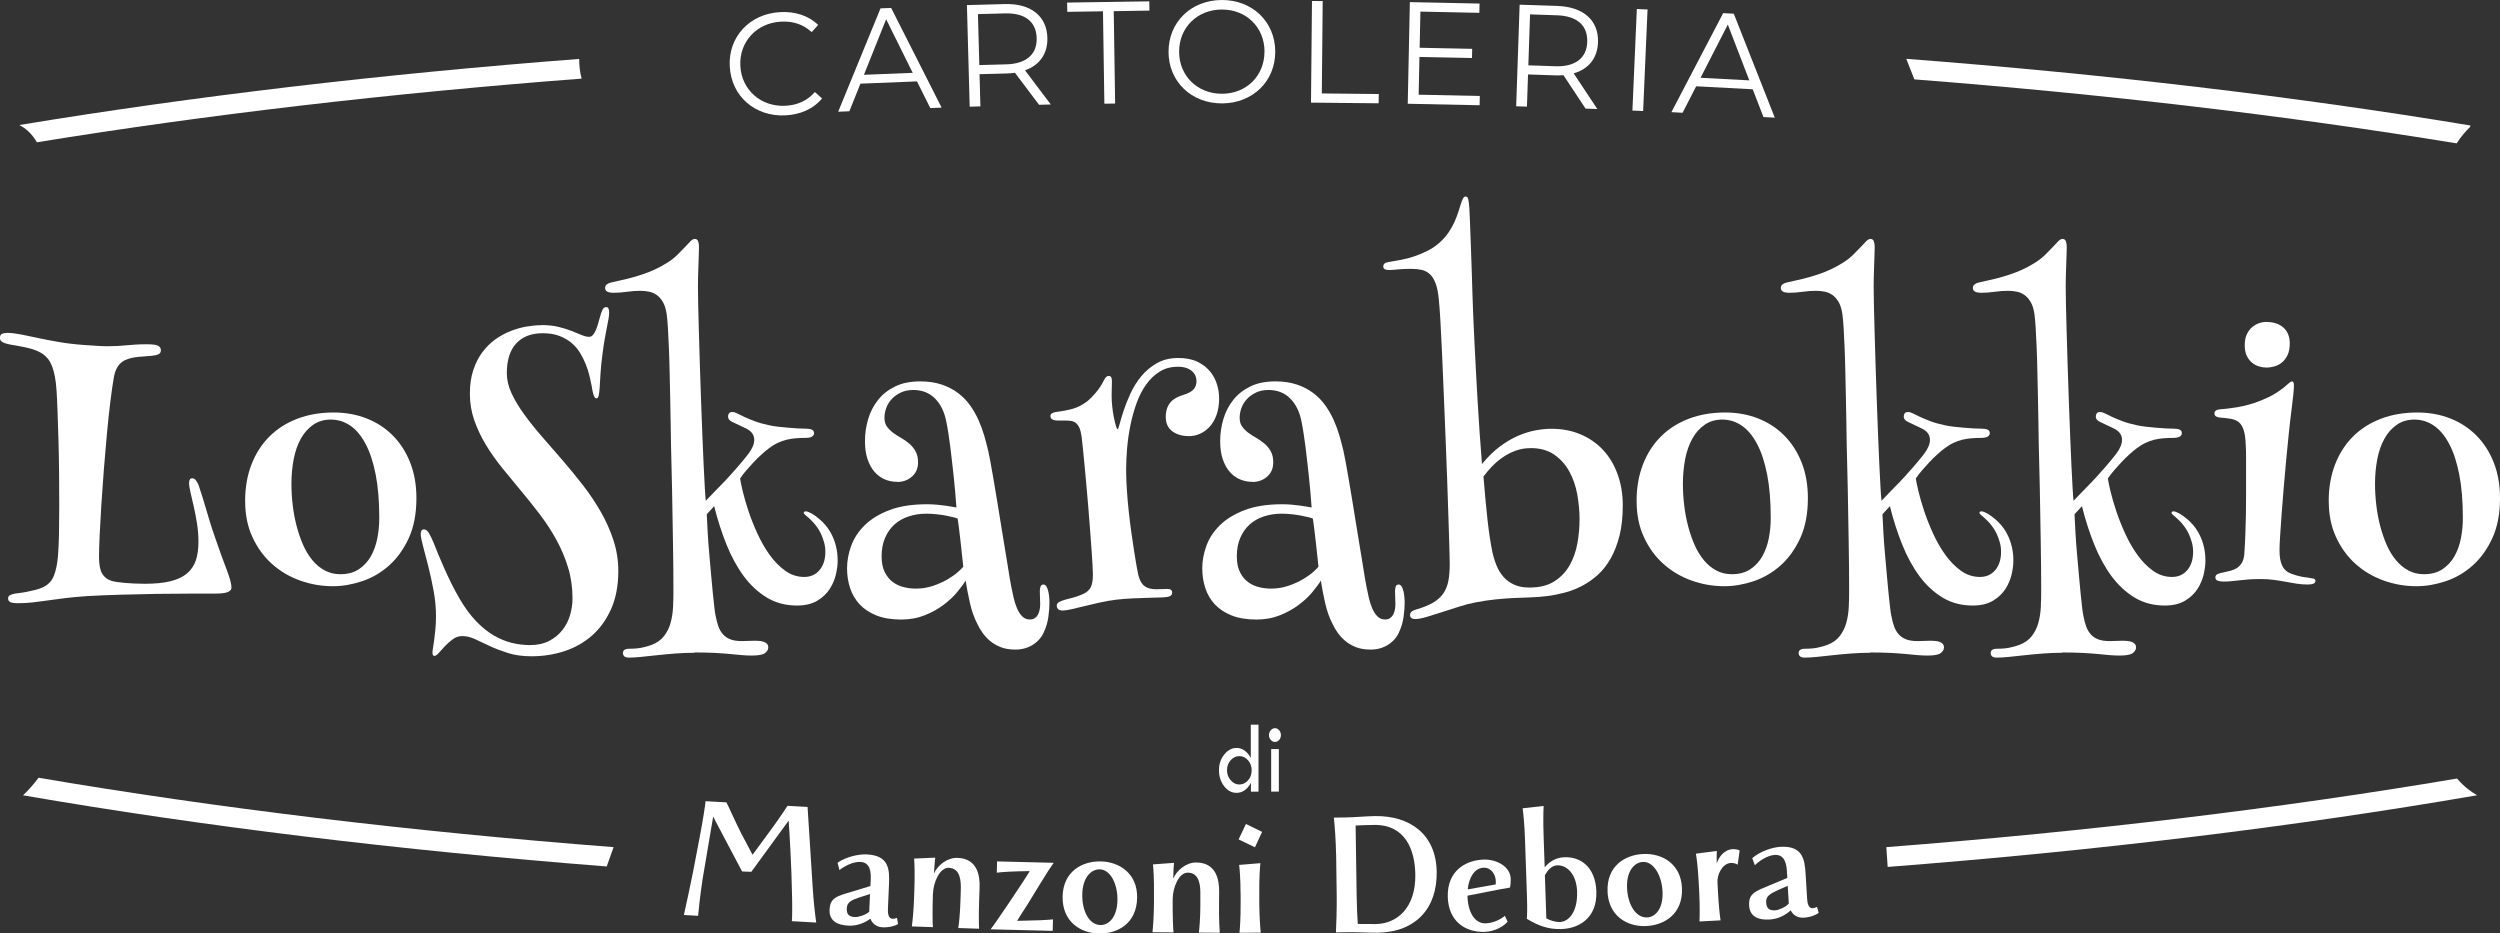 <?xml version="1.0" encoding="UTF-8"?><svg id="Livello_2" xmlns="http://www.w3.org/2000/svg" viewBox="0 0 485.28 181.2"><rect x="0" y="0" width="485.28" height="181.2" fill="#333333" stroke="none"/><defs><style>.cls-1{fill:#fff;}</style></defs><g id="Layer_1"><g><g><path class="cls-1" d="m242.8,140.67h1.49v13h-1.47v-1.72c-.71,1.3-1.64,1.95-2.8,1.95-.93,0-1.73-.43-2.4-1.29-.67-.86-1-1.9-1-3.1s.34-2.2,1.02-3.05c.68-.85,1.49-1.28,2.42-1.28.56,0,1.09.18,1.57.54s.87.83,1.16,1.41v-6.46Zm.17,8.85c0-.74-.23-1.38-.7-1.93s-1.03-.82-1.68-.82-1.24.27-1.71.8c-.47.53-.7,1.18-.7,1.95s.24,1.38.71,1.93c.47.55,1.03.83,1.66.83.67,0,1.24-.27,1.71-.8.47-.53.7-1.18.7-1.95Z"/><path class="cls-1" d="m246.32,142.69c0-.36.12-.67.35-.94.23-.26.51-.4.82-.4s.58.13.81.4c.23.26.34.58.34.94s-.11.68-.34.94c-.23.26-.5.39-.81.39s-.59-.13-.82-.39-.35-.57-.35-.94Zm.43,2.71h1.49v8.26h-1.49v-8.26Z"/></g><g><path class="cls-1" d="m156.76,156.66l.97,15.26c.18,3.1.53,5.89.71,7.16l-4.73-.27c.08-.86.1-3.09.01-5.93-.06-4.03-.45-11.17-.63-13.59l-7.25,9.94-1.79-.07c-1.56-2.93-4.48-8.45-5.13-9.71l-.48-.96-2.06,12.18c-.46,3.07-.76,5.85-.87,7.1l-2.76-.16c.43-1.92,1.21-5.5,1.77-8.31l1.28-6.69c.67-3.56,1.07-6.12,1.16-7.09l4.05.23c.62,1.18,1.47,3.25,2.89,6.06l2.18,4.11,3.15-4.28c2.18-2.93,3.41-4.91,3.64-5.22l3.91.22Z"/><path class="cls-1" d="m174.3,179.38c-.44.3-1.61.68-2.97.62-1.36-.06-2.08-.88-2.37-1.68-1.12.85-2.61,1.43-4.26,1.36-2.26-.1-3.77-.99-3.67-3.11.08-1.83.86-2.44,3.05-3.1l4.88-1.48.06-1.29c.05-1.22,0-3.31-2.01-3.39-1.51-.07-3.2.9-4.06,1.58l-.37-1.42c1.63-1.15,4.06-1.69,5.64-1.62,4.34.19,4.47,2.89,4.35,5.72l-.21,4.77c-.05,1.04.1,1.91.85,2.01.29.01.65-.08.91-.18l.2,1.19Zm-5.57-2.4l.15-3.44-1.97.63c-1.64.54-2.49.97-2.54,2.12-.06,1.29.5,1.67,1.61,1.72.68.03,2.07-.41,2.74-1.03Z"/><path class="cls-1" d="m181.09,179.97l-4.09-.14c.14-1,.36-3.22.44-5.66l.06-1.83c.09-2.76.02-4.85-.06-5.68l4.1-.18c-.05.36-.16,1.43-.25,3.08.74-1.66,2.65-3.11,4.56-3.04,3.95.13,4.37,3.56,4.3,5.71l-.09,2.73c-.09,2.76-.05,4.63,0,5.32l-4.05-.14c.13-.75.34-2.65.42-5.12l.07-2.15c.05-1.61.04-4.34-2.33-4.42-1.72-.06-3,2.74-3.08,5.1-.1,2.91-.08,5.71,0,6.43Z"/><path class="cls-1" d="m204.54,167.47c-.45.6-1.49,2.19-2.73,4.24l-2.36,3.86c-.78,1.17-1.83,2.86-2.02,3.18,3.52-.06,6.04-.17,6.97-.29l-.06,2.23-12.06-.3c.48-.49,6.26-9.04,7.61-11.3-3.2.03-5.53.18-6.4.31l.05-2.19,10.98.27Z"/><path class="cls-1" d="m206.26,174.09c.08-4.95,3.81-6.94,7.37-6.88,3.66.06,7.18,2.35,7.1,7.05-.08,5.06-3.85,7.01-7.4,6.95-3.62-.06-7.14-2.34-7.06-7.12Zm7.34,5.47c1.61.03,3.26-1.49,3.31-4.83.05-3.09-1.34-5.95-3.45-5.98-1.61-.03-3.33,1.52-3.38,4.9-.05,3.12,1.3,5.87,3.53,5.91Z"/><path class="cls-1" d="m227.8,180.99l-4.09-.03c.11-1,.27-3.23.29-5.67v-1.83c.03-2.76-.1-4.85-.2-5.67l4.09-.3c-.04.36-.12,1.44-.16,3.09.69-1.68,2.57-3.18,4.47-3.16,3.95.03,4.46,3.44,4.45,5.6l-.02,2.73c-.02,2.76.08,4.63.14,5.31l-4.06-.03c.11-.75.27-2.66.29-5.13v-2.15c.03-1.62-.06-4.34-2.43-4.36-1.72-.01-2.93,2.82-2.94,5.19-.02,2.91.07,5.71.17,6.43Z"/><path class="cls-1" d="m241.86,159.95l3.13,1.53-1.39,2.99-3.17-1.53,1.42-2.99Zm-1.05,13.54c-.01-2.8-.17-4.85-.28-5.6l4.13-.34c-.1.83-.24,2.91-.22,5.67v2.15c.02,2.44.18,4.67.29,5.67l-4.13.02c.1-1.01.24-3.23.22-5.67v-1.9Z"/><path class="cls-1" d="m259.35,165.88c-.04-2.58-.26-5.6-.43-7.17l2.58-.04c1.29-.02,3.91-.24,5.38-.26,6.89-.1,11.9,3.6,12,10.84.1,6.96-3.96,11.69-11.49,11.8-1.36.02-3.91-.12-5.56-.1l-2.51.04c.08-1.54.18-4.56.15-7.15l-.11-7.97Zm4.21,13.47c1.4-.02,2.41.04,3.48.02,4.23-.06,7.78-3.24,7.69-9.59-.07-4.84-1.94-9.73-8-9.65-1.69.02-3.12.08-3.59.12l.2,13.53c.03,2.15.13,4.31.22,5.56Z"/><path class="cls-1" d="m293.11,172.29c-2.4.38-4.89.95-8.25,1.57v.22c.17,3.66,1.82,5.2,3.48,5.15,1.69-.04,3.14-.91,3.77-1.46l.53,1.14c-.59.73-2.29,1.93-4.51,1.98-3.66.09-6.98-2.01-7.1-6.82-.13-5.13,3.59-7.13,7.03-7.22,2.37-.06,5.13,1.31,5.19,3.75.02.65-.04,1.26-.14,1.69Zm-8.21.35l5.43-.96c.03-.18.03-.4.02-.65-.03-1.29-.89-2.63-2.33-2.6-1.87.05-2.89,2.01-3.12,4.21Z"/><path class="cls-1" d="m309.87,173.1c.17,4.99-3.24,7.11-6.75,7.24-2.73.09-4.66-.74-6.75-1.99.06-.47.11-1.98.03-4.42l-.38-11.01c-.09-2.76-.32-5.05-.46-6.02l4.08-.46c-.07.97-.1,3.31,0,6.07l.2,5.85c.86-1.04,2.09-1.9,3.85-1.96,3.16-.11,6.03,1.91,6.19,6.72Zm-3.73.02c-.12-3.48-1.98-5.21-3.88-5.15-1.08.04-1.87,1-2.38,1.91l.15,4.48.13,3.91c.77.4,1.71.73,2.65.7,1.76-.06,3.45-2.06,3.32-5.86Z"/><path class="cls-1" d="m312.05,173.08c-.22-4.95,3.38-7.16,6.93-7.31,3.66-.16,7.31,1.9,7.51,6.6.22,5.06-3.42,7.23-6.97,7.39-3.62.16-7.27-1.91-7.48-6.68Zm7.66,5.01c1.61-.07,3.16-1.68,3.01-5.02-.14-3.08-1.7-5.85-3.81-5.76-1.61.07-3.23,1.72-3.08,5.09.14,3.12,1.66,5.78,3.88,5.68Z"/><path class="cls-1" d="m337.69,165.09l-.39,2.75c-.3-.2-.81-.35-1.31-.33-1.72.09-2.68,2.33-2.61,3.7l.09,1.79c.13,2.44.35,4.65.51,5.65l-4.09.22c.05-1.01.08-3.24-.05-5.68l-.1-1.9c-.15-2.8-.4-4.83-.55-5.58l4.07-.54c-.05.51-.04,1.37-.02,2.45.34-1.13,1.33-2.69,3.12-2.79.61-.03,1.08.12,1.31.25Z"/><path class="cls-1" d="m353.02,177.2c-.41.35-1.53.85-2.89.93-1.36.08-2.16-.66-2.53-1.43-1.02.96-2.45,1.69-4.1,1.79-2.26.14-3.85-.6-3.97-2.71-.11-1.83.6-2.52,2.71-3.4l4.7-1.97-.08-1.29c-.07-1.22-.34-3.29-2.35-3.17-1.51.09-3.09,1.23-3.87,2l-.51-1.37c1.5-1.31,3.86-2.1,5.44-2.2,4.34-.26,4.75,2.41,4.92,5.24l.29,4.77c.06,1.04.29,1.89,1.05,1.91.29-.02.64-.15.88-.27l.32,1.17Zm-5.79-1.81l-.21-3.44-1.89.83c-1.58.71-2.37,1.22-2.3,2.37.08,1.29.67,1.61,1.78,1.55.68-.04,2.01-.62,2.62-1.31Z"/></g><g><path class="cls-1" d="m141.65,12.92c-.31-5.77,3.86-10.25,9.8-10.57,2.87-.15,5.51.67,7.36,2.49l-1.25,1.39c-1.69-1.55-3.7-2.15-5.95-2.03-4.76.25-8.15,3.93-7.9,8.61.25,4.67,4.01,7.97,8.77,7.72,2.25-.12,4.18-.93,5.7-2.67l1.39,1.25c-1.64,2.01-4.18,3.13-7.08,3.28-5.91.31-10.53-3.7-10.83-9.47Z"/><path class="cls-1" d="m178,15.8l-10.98.44-2.15,5.36-2.17.09,8.22-20.07,2.06-.08,9.8,19.35-2.2.09-2.58-5.17Zm-.83-1.66l-5.16-10.4-4.31,10.78,9.46-.38Z"/><path class="cls-1" d="m201.7,20.35l-4.68-6.22c-.51.07-1.01.11-1.58.13l-5.3.14.17,6.25-2.08.06-.54-19.72,7.38-.2c5.01-.14,8.13,2.32,8.24,6.54.08,3.1-1.49,5.31-4.34,6.32l5,6.63-2.28.06Zm-.47-12.96c-.09-3.16-2.22-4.9-6.16-4.79l-5.24.14.27,9.89,5.24-.14c3.94-.11,5.98-2,5.89-5.09Z"/><path class="cls-1" d="m214.1,2.19l-6.93.11-.03-1.8,15.95-.24.03,1.8-6.93.11.27,17.93-2.09.03-.27-17.93Z"/><path class="cls-1" d="m226.83,10.08C226.8,4.33,231.18.03,237.15,0c5.92-.03,10.36,4.21,10.39,9.99.03,5.78-4.38,10.05-10.3,10.08-5.98.03-10.39-4.24-10.42-9.99Zm18.63-.09c-.02-4.71-3.56-8.16-8.3-8.14-4.76.02-8.3,3.5-8.28,8.21.02,4.71,3.59,8.16,8.35,8.14,4.73-.02,8.24-3.5,8.22-8.21Z"/><path class="cls-1" d="m254.66.19l2.09.02-.17,17.93,11.05.11-.02,1.8-13.13-.13.19-19.73Z"/><path class="cls-1" d="m287.25,18.63l-.04,1.8-13.95-.29.41-19.73,13.53.28-.04,1.8-11.44-.24-.15,7.02,10.2.21-.04,1.78-10.2-.21-.15,7.33,11.87.25Z"/><path class="cls-1" d="m307.78,21.09l-4.29-6.49c-.51.04-1.02.05-1.58.03l-5.3-.18-.21,6.25-2.09-.07.67-19.72,7.38.25c5.01.17,7.97,2.81,7.83,7.03-.1,3.1-1.81,5.21-4.72,6.05l4.59,6.92-2.28-.08Zm.32-12.96c.11-3.16-1.92-5.03-5.86-5.16l-5.24-.18-.33,9.89,5.24.18c3.94.13,6.09-1.63,6.19-4.73Z"/><path class="cls-1" d="m317.73,1.75l2.08.09-.86,19.71-2.08-.09.86-19.71Z"/><path class="cls-1" d="m340.23,17.33l-10.98-.58-2.64,5.14-2.17-.12,10.05-19.22,2.06.11,7.96,20.18-2.2-.12-2.09-5.39Zm-.67-1.73l-4.17-10.83-5.29,10.33,9.46.5Z"/></g><path class="cls-1" d="m7.47,150.98c-.82,1.11-1.83,2.3-3,3.4,34.93,6.03,73.04,10.67,113.3,13.81l1.34-3.75c-39.63-3.06-77.16-7.6-111.64-13.47Z"/><path class="cls-1" d="m476.94,151.12c-34.24,5.8-71.47,10.28-110.78,13.32l.26,3.84c40.68-3.14,79.17-7.82,114.42-13.91-1.17-.66-2.57-1.68-3.9-3.25Z"/><path class="cls-1" d="m370.03,11.42l1.57,3.99c37.17,2.88,72.55,7.06,105.26,12.42.88-1.35,1.8-2.41,2.63-3.21l.04-.26c-33.93-5.63-70.77-9.98-109.51-12.94Z"/><path class="cls-1" d="m112.43,11.44c-38.42,2.94-74.98,7.26-108.68,12.83,1.24.63,2.46,1.68,3.41,3.35,32.87-5.35,68.41-9.51,105.74-12.36-.35-1.3-.48-2.61-.47-3.82Z"/><g><path class="cls-1" d="m1.37,64.61c.87.02,1.78.13,2.74.32.96.19,2.04.41,3.23.67,1.2.26,2.53.52,3.99.77,1.46.26,3.13.46,5.01.6.98.07,1.85.13,2.58.17.74.05,1.41.07,2.02.07.7,0,1.35-.02,1.93-.05.58-.03,1.17-.08,1.74-.14.57-.06,1.18-.11,1.81-.14.63-.04,1.35-.05,2.14-.05,1.12,0,1.85.1,2.18.31.33.21.49.49.49.84,0,.38-.16.64-.47.79-.32.15-.76.25-1.32.3-.44.05-.95.09-1.53.12s-1.13.09-1.67.16c-.45.07-.89.17-1.32.3-.43.13-.84.33-1.21.6-.38.27-.7.64-.98,1.12-.28.48-.49,1.11-.63,1.88-.21,1.17-.43,2.72-.67,4.64-.24,1.92-.46,4.01-.67,6.26s-.41,4.58-.6,6.99c-.19,2.41-.35,4.71-.49,6.89-.14,2.18-.25,4.16-.33,5.94-.08,1.78-.12,3.15-.12,4.11,0,1.52.21,2.62.62,3.29s1.01,1.13,1.81,1.39c.23.07.57.14,1.02.21.44.07.95.13,1.53.18.57.05,1.19.09,1.86.12.67.03,1.34.05,2.02.05,1.99,0,3.65-.16,4.99-.49,1.34-.33,2.41-.83,3.22-1.51.81-.68,1.38-1.52,1.72-2.53.34-1.01.51-2.2.51-3.58,0-1.22-.09-2.42-.28-3.6-.19-1.18-.4-2.28-.63-3.29-.24-1.01-.45-1.91-.63-2.71s-.28-1.42-.28-1.86c0-.26.05-.47.14-.65s.25-.26.46-.26c.28,0,.52.12.7.37s.36.54.53.9c.28.82.53,1.6.76,2.34.22.74.45,1.5.69,2.3.23.8.49,1.65.77,2.57.28.91.62,1.94,1.02,3.09.86,2.51,1.61,4.56,2.23,6.17.62,1.61.93,2.77.93,3.5,0,.35-.24.63-.7.84-.47.21-1.36.31-2.67.31h-4.71c-1.97,0-4.1.02-6.4.05-2.3.04-4.64.09-7.05.16-2.4.07-4.61.16-6.63.28-1.64.12-3.06.25-4.25.4-1.19.15-2.29.3-3.29.44-.99.14-1.94.26-2.85.37s-1.88.16-2.94.16c-.72,0-1.22-.08-1.48-.23s-.39-.39-.39-.72c0-.28.13-.49.4-.62.27-.13.59-.23.97-.3.12-.02.38-.06.77-.1s.85-.12,1.35-.21c.5-.09,1.04-.21,1.6-.35.56-.14,1.07-.3,1.51-.49,1.1-.47,1.86-1.23,2.28-2.28.42-1.06.69-2.38.81-3.97.09-1.12.16-2.5.19-4.15.03-1.64.05-3.41.05-5.31,0-2.11-.01-4.27-.03-6.5-.02-2.22-.06-4.35-.12-6.38-.06-2.03-.12-3.88-.18-5.55s-.12-3.04-.19-4.09c-.07-1.06-.18-1.98-.33-2.76-.15-.79-.34-1.46-.56-2.02s-.48-1.03-.77-1.39c-.29-.36-.62-.67-.97-.93-.33-.23-.71-.44-1.16-.63s-.91-.35-1.39-.47c-.48-.13-.96-.24-1.44-.33-.48-.09-.93-.18-1.35-.25-.61-.09-1.11-.19-1.51-.28s-.71-.2-.93-.32c-.22-.12-.37-.25-.46-.39-.08-.14-.12-.29-.12-.46,0-.42.13-.69.4-.81.27-.12.59-.17.97-.17Z"/><path class="cls-1" d="m47.58,97.29c0-2.62.41-5,1.23-7.12.82-2.12,1.98-3.93,3.48-5.43,1.5-1.5,3.31-2.65,5.43-3.46,2.12-.81,4.47-1.21,7.05-1.21,2.32,0,4.46.39,6.41,1.16,1.96.77,3.65,1.88,5.08,3.32,1.43,1.44,2.55,3.19,3.36,5.24s1.21,4.35,1.21,6.91c0,3.02-.5,5.61-1.49,7.77-1,2.16-2.27,3.92-3.83,5.31-1.56,1.38-3.3,2.4-5.22,3.04-1.92.64-3.81.97-5.66.97-2.22,0-4.36-.37-6.41-1.11-2.05-.74-3.86-1.81-5.43-3.22-1.57-1.4-2.83-3.13-3.78-5.18-.95-2.05-1.42-4.37-1.42-6.97Zm16.69-15.85c-1.34,0-2.49.33-3.46,1-.97.67-1.78,1.57-2.41,2.71-.63,1.14-1.1,2.46-1.39,3.97-.29,1.51-.44,3.1-.44,4.76,0,1.38.08,2.78.25,4.18.16,1.4.42,2.76.76,4.06.34,1.3.76,2.52,1.26,3.66s1.11,2.13,1.81,2.97c.7.84,1.5,1.51,2.41,1.99.9.48,1.9.72,3,.72,1.43,0,2.63-.32,3.6-.97.97-.64,1.75-1.49,2.34-2.53.58-1.04,1-2.21,1.25-3.51.25-1.3.37-2.61.37-3.92,0-3.23-.23-6.04-.7-8.43-.47-2.39-1.12-4.38-1.97-5.96-.84-1.58-1.83-2.76-2.97-3.53-1.14-.77-2.37-1.16-3.71-1.16Z"/><path class="cls-1" d="m105.07,63.1c1.27,0,2.38.12,3.34.35.96.24,1.81.5,2.55.79.74.29,1.38.56,1.93.79.55.23,1.04.35,1.46.35.3,0,.56-.13.77-.39s.4-.57.56-.95.3-.79.42-1.23c.12-.44.23-.85.35-1.23.14-.54.3-1,.47-1.39.17-.39.43-.58.76-.58.37,0,.56.34.56,1.02,0,.38-.04.8-.12,1.27-.08.47-.19,1.03-.32,1.67-.13.65-.27,1.39-.42,2.25-.15.86-.3,1.85-.44,2.97-.19,1.38-.31,2.61-.37,3.67-.06,1.07-.11,1.96-.16,2.67-.05.71-.11,1.26-.19,1.63-.08.38-.23.56-.44.56-.16,0-.29-.09-.39-.26-.09-.17-.17-.39-.25-.65-.07-.26-.13-.52-.17-.77-.05-.26-.08-.48-.11-.67-.12-.61-.26-1.28-.44-2.02-.17-.74-.42-1.49-.72-2.25s-.68-1.51-1.12-2.23c-.44-.72-1-1.37-1.67-1.93s-1.46-1.01-2.37-1.35c-.91-.34-1.98-.51-3.2-.51-2.2,0-3.91.66-5.13,1.97-1.22,1.31-1.83,3.25-1.83,5.8,0,1.29.31,2.59.93,3.92.62,1.32,1.44,2.69,2.46,4.09,1.02,1.4,2.17,2.85,3.46,4.32,1.29,1.48,2.61,3,3.97,4.57,1.36,1.57,2.68,3.19,3.97,4.85,1.29,1.66,2.44,3.39,3.46,5.17,1.02,1.78,1.84,3.63,2.46,5.54.62,1.91.93,3.88.93,5.92,0,2.81-.46,5.26-1.37,7.33-.92,2.07-2.15,3.8-3.69,5.17-1.55,1.37-3.34,2.39-5.38,3.06-2.04.67-4.17,1-6.4,1-1.73,0-3.25-.21-4.55-.62-1.3-.41-2.47-.86-3.51-1.34-1.04-.48-1.99-.93-2.85-1.34s-1.7-.62-2.55-.62c-.66,0-1.26.2-1.81.6s-1.05.84-1.51,1.32c-.46.48-.86.92-1.2,1.32-.34.4-.62.6-.83.6-.19,0-.3-.06-.35-.19-.05-.13-.07-.29-.07-.47s.03-.5.11-.93c.07-.43.15-.95.23-1.56s.16-1.3.23-2.07c.07-.77.11-1.6.11-2.49,0-1.59-.15-3.23-.46-4.9-.31-1.67-.65-3.25-1.02-4.73-.38-1.48-.72-2.78-1.02-3.9-.3-1.12-.46-1.93-.46-2.43,0-.21.04-.41.12-.6.08-.19.25-.28.51-.28.35,0,.68.25.98.76s.62,1.17.95,1.99c.21.56.49,1.25.83,2.07s.72,1.71,1.14,2.65c.42.95.88,1.94,1.39,2.97.5,1.03,1.05,2.04,1.63,3.02,1.01,1.74,2.06,3.17,3.16,4.32,1.1,1.15,2.23,2.07,3.39,2.76,1.16.69,2.34,1.18,3.53,1.48,1.2.29,2.39.44,3.58.44,1.43,0,2.67-.27,3.71-.81,1.04-.54,1.9-1.24,2.58-2.11.68-.87,1.18-1.84,1.49-2.92.32-1.08.47-2.15.47-3.23,0-2.13-.29-4.13-.86-5.99-.57-1.86-1.32-3.64-2.25-5.34-.93-1.7-1.99-3.33-3.18-4.9s-2.42-3.1-3.67-4.6c-1.25-1.5-2.48-2.99-3.67-4.46-1.2-1.48-2.26-2.98-3.18-4.51-.93-1.53-1.68-3.12-2.25-4.75-.57-1.63-.86-3.34-.86-5.15s.22-3.3.67-4.64c.45-1.34,1.04-2.5,1.78-3.48.74-.98,1.58-1.81,2.53-2.48.95-.67,1.93-1.2,2.95-1.6,1.02-.4,2.04-.68,3.06-.86,1.02-.17,1.96-.26,2.83-.26Z"/><path class="cls-1" d="m134.8,126.71c-1.19,0-2.41.05-3.65.14-1.24.09-2.43.21-3.57.33-1.14.13-2.17.24-3.11.33s-1.71.14-2.32.14c-.47,0-.79-.08-.97-.25-.17-.16-.26-.38-.26-.63,0-.56.41-.84,1.23-.84,1.01,0,1.85-.08,2.53-.23.68-.15,1.28-.32,1.79-.51,1.05-.4,1.87-.98,2.46-1.76.58-.77,1.01-1.64,1.26-2.6.26-.96.41-1.98.46-3.06.05-1.08.07-2.11.07-3.09,0-1.36,0-2.85-.02-4.48-.01-1.63-.03-3.31-.07-5.06-.04-1.74-.06-3.5-.09-5.27-.02-1.77-.05-3.48-.09-5.13-.03-1.65-.07-3.2-.11-4.64-.03-1.44-.06-2.7-.09-3.78-.02-1.36-.05-2.83-.07-4.43-.02-1.59-.05-3.22-.09-4.87-.03-1.65-.07-3.3-.11-4.94-.03-1.64-.08-3.17-.14-4.6-.06-1.43-.12-2.71-.19-3.85-.07-1.14-.15-2.04-.25-2.72-.14-.96-.39-1.73-.74-2.32-.35-.58-.76-1.04-1.21-1.35s-.96-.53-1.51-.63c-.55-.11-1.11-.16-1.67-.16-.82,0-1.69.06-2.6.19-.91.13-1.74.19-2.49.19-.61,0-1.05-.08-1.32-.23s-.4-.39-.4-.72c0-.28.11-.5.32-.67.21-.16.46-.28.74-.35,1.22-.26,2.34-.52,3.36-.77,1.02-.26,1.96-.53,2.83-.83.87-.29,1.68-.62,2.44-.97.76-.35,1.52-.76,2.27-1.23.82-.51,1.52-1.05,2.09-1.62s1.07-1.07,1.48-1.51c.41-.44.76-.81,1.05-1.11s.57-.44.83-.44c.33,0,.54.16.65.47.11.32.16.64.16.97,0,.37-.01.87-.03,1.49-.02.62-.05,1.3-.07,2.02-.02.73-.05,1.46-.07,2.2-.02.74-.03,1.4-.03,1.99,0,.91.02,2.17.05,3.76.03,1.59.08,3.39.14,5.39s.12,4.14.19,6.41c.07,2.27.15,4.54.23,6.82.08,2.27.16,4.48.25,6.63.08,2.14.16,4.09.25,5.83.08,1.75.16,3.22.23,4.43.07,1.21.13,2.01.18,2.41.94-.98,1.77-1.84,2.49-2.57s1.39-1.42,2-2.09c.61-.67,1.21-1.35,1.81-2.04.6-.69,1.25-1.48,1.95-2.37.4-.54.69-1.03.88-1.48.19-.44.28-.87.28-1.26,0-.94-.5-1.66-1.51-2.18l-2.88-1.37c-.47-.26-.7-.58-.7-.98,0-.24.06-.44.18-.62.12-.18.34-.26.67-.26.28,0,.6.09.95.28.35.19.81.41,1.37.67s1.24.54,2.04.84c.8.3,1.77.57,2.92.81.44.09.98.18,1.6.25.62.07,1.26.14,1.92.19.66.06,1.29.11,1.91.14.62.03,1.14.05,1.56.05.49,0,.88.06,1.16.19.28.13.42.36.42.69,0,.26-.13.47-.39.65-.26.17-.7.26-1.34.26s-1.21.02-1.81.07c-.6.05-1.19.14-1.78.28-.58.14-1.17.35-1.76.63-.59.28-1.18.66-1.79,1.12-.38.28-.81.65-1.32,1.11-.51.46-1.01.95-1.51,1.48s-.99,1.07-1.46,1.62c-.47.55-.87,1.07-1.2,1.56.07.52.24,1.34.51,2.48.27,1.14.64,2.41,1.11,3.83.47,1.42,1.05,2.88,1.74,4.39.69,1.51,1.48,2.89,2.37,4.13s1.9,2.27,3.02,3.08c1.12.81,2.35,1.21,3.69,1.21,1.24,0,2.24-.44,2.99-1.34.75-.89,1.12-2.07,1.12-3.55,0-.63-.08-1.25-.25-1.84-.16-.6-.38-1.17-.63-1.71-.26-.54-.56-1.04-.92-1.49-.35-.46-.71-.86-1.09-1.21-.28-.28-.57-.53-.86-.76-.29-.22-.44-.41-.44-.55,0-.19.13-.28.39-.28.28,0,.67.15,1.18.44.5.29.97.63,1.39,1,.47.37.92.82,1.35,1.35.43.53.82,1.13,1.16,1.81.34.68.61,1.44.81,2.27.2.83.3,1.75.3,2.76,0,.73-.11,1.58-.33,2.57-.22.98-.62,1.93-1.19,2.83-.57.9-1.38,1.67-2.41,2.3-1.03.63-2.35.95-3.97.95-2.18,0-4.12-.51-5.82-1.53s-3.2-2.41-4.5-4.16c-1.3-1.76-2.42-3.81-3.36-6.15-.94-2.34-1.74-4.83-2.39-7.45l-1.44,1.58c.05,1.15.11,2.39.19,3.72.08,1.34.18,2.68.3,4.02.12,1.35.23,2.67.35,3.95s.23,2.47.33,3.55.21,2.01.3,2.79c.09.79.17,1.34.25,1.67.14.77.32,1.46.54,2.07.22.61.52,1.12.9,1.54.37.42.85.74,1.44.97.59.22,1.32.33,2.21.33.4,0,.83-.01,1.28-.03.46-.02.9-.04,1.32-.04.3,0,.61.02.91.05.3.04.57.1.81.19.23.09.43.22.58.39s.23.39.23.67c0,.42-.22.79-.65,1.11-.43.32-1.3.47-2.58.47-.66,0-1.31-.03-1.95-.09-.64-.06-1.38-.13-2.21-.21-.83-.08-1.8-.15-2.92-.21-1.11-.06-2.45-.09-4.02-.09Z"/><path class="cls-1" d="m174.16,93.53c-.87,0-1.68-.16-2.44-.49s-1.42-.82-1.99-1.48-1.01-1.48-1.34-2.46c-.33-.98-.49-2.14-.49-3.48,0-1.45.21-2.88.62-4.27.41-1.39,1.05-2.63,1.92-3.72.86-1.09,1.97-1.96,3.32-2.62,1.35-.66,2.97-.98,4.87-.98,1.57,0,2.96.21,4.17.62,1.21.41,2.27.96,3.18,1.65.91.69,1.69,1.49,2.34,2.41s1.19,1.87,1.63,2.86c.44,1,.81,2,1.11,3.02.29,1.02.54,1.99.76,2.9.12.52.26,1.25.44,2.2.18.95.37,2.04.58,3.28.21,1.24.43,2.57.67,3.99.23,1.42.47,2.85.7,4.31.23,1.45.46,2.86.69,4.23.22,1.37.43,2.62.62,3.76.19,1.14.35,2.11.47,2.92.13.81.23,1.36.3,1.67.14.73.3,1.47.47,2.21.18.75.4,1.44.67,2.06s.6,1.13,1,1.53.9.6,1.51.6c.35,0,.66-.08.91-.25s.46-.39.62-.67c.15-.28.26-.6.33-.95.07-.35.11-.71.11-1.09,0-.44-.01-.9-.04-1.35-.02-.46-.03-.85-.03-1.18,0-.35.05-.66.14-.91s.28-.39.56-.39c.26,0,.46.15.62.44.15.29.27.63.35,1.02.08.39.14.77.16,1.16.02.39.04.67.04.86,0,.82-.07,1.75-.21,2.78-.14,1.03-.43,2.03-.88,2.99-.42.98-1.12,1.79-2.11,2.43-.98.63-2.12.95-3.41.95-1.12,0-2.09-.16-2.9-.49-.81-.33-1.5-.74-2.07-1.23-.57-.49-1.05-1.02-1.44-1.58-.39-.56-.7-1.09-.93-1.58-.66-1.27-1.15-2.65-1.49-4.17-.34-1.51-.62-2.96-.83-4.34-.35.59-.89,1.31-1.6,2.18s-1.6,1.7-2.65,2.5c-1.06.8-2.27,1.48-3.66,2.04s-2.92.84-4.6.84c-1.87,0-3.47-.26-4.8-.79-1.32-.53-2.41-1.24-3.25-2.14-.84-.9-1.47-1.96-1.86-3.16-.4-1.21-.6-2.49-.6-3.85,0-1.45.27-2.92.81-4.39.54-1.48,1.42-2.81,2.65-4.01,1.23-1.2,2.83-2.17,4.81-2.92,1.98-.75,4.4-1.12,7.26-1.12.66,0,1.3.03,1.92.09.62.06,1.18.12,1.69.19.5.07.94.14,1.3.21.36.07.63.12.79.14-.14-2.01-.32-4.03-.53-6.04-.09-.84-.19-1.73-.3-2.67s-.22-1.88-.33-2.83c-.12-.95-.25-1.88-.39-2.79s-.29-1.77-.46-2.57c-.38-1.8-1.11-3.24-2.2-4.31s-2.48-1.6-4.17-1.6c-.91,0-1.72.16-2.41.49-.69.33-1.28.75-1.76,1.26-.48.52-.84,1.1-1.07,1.74-.24.65-.35,1.28-.35,1.92,0,.68.16,1.25.49,1.7.33.46.73.86,1.21,1.21.48.35,1,.68,1.56,1s1.08.68,1.56,1.09c.48.41.89.9,1.21,1.48.33.57.49,1.3.49,2.16,0,1.15-.39,2.07-1.18,2.76-.79.69-1.74,1.04-2.86,1.04Zm11.74,7.13c-.16-.07-.45-.16-.86-.26s-.9-.21-1.46-.32-1.17-.19-1.81-.26c-.65-.07-1.28-.11-1.92-.11-1.24,0-2.4.18-3.46.53s-1.99.87-2.76,1.56c-.77.69-1.38,1.56-1.83,2.6-.45,1.04-.67,2.24-.67,3.6,0,1.24.21,2.27.62,3.08s.94,1.45,1.58,1.92c.64.47,1.36.8,2.14.98.78.19,1.55.28,2.3.28,1.2,0,2.33-.19,3.41-.56,1.08-.37,2.03-.81,2.85-1.3.82-.49,1.49-.97,2-1.44s.83-.79.95-.95c-.16-1.57-.32-3-.46-4.29-.07-.56-.14-1.11-.19-1.65-.06-.54-.12-1.04-.18-1.51s-.11-.87-.16-1.2c-.05-.33-.08-.56-.11-.7Z"/><path class="cls-1" d="m215.84,74.03c0,.28-.01.67-.03,1.18-.02.5-.03,1.03-.03,1.56,0,.68.04,1.4.12,2.16.08.76.19,1.46.32,2.11.13.64.26,1.18.39,1.62.13.43.24.65.33.65s.23-.34.4-1.02c.18-.68.43-1.53.77-2.57.34-1.03.78-2.14,1.32-3.32.54-1.18,1.23-2.29,2.07-3.32.84-1.03,1.86-1.89,3.04-2.57,1.18-.68,2.58-1.02,4.2-1.02,1.5,0,2.76.26,3.78.77s1.83,1.16,2.44,1.93c.61.77,1.04,1.61,1.3,2.51.26.9.39,1.75.39,2.55,0,1.24-.16,2.33-.49,3.25s-.77,1.69-1.32,2.3c-.55.61-1.18,1.07-1.88,1.39-.7.32-1.42.47-2.14.47-1.34,0-2.43-.32-3.27-.95-.84-.63-1.26-1.56-1.26-2.78,0-.66.09-1.22.26-1.69.18-.47.41-.87.7-1.19.29-.33.65-.6,1.06-.83.41-.22.86-.4,1.35-.55,1.01-.3,1.69-.68,2.06-1.12.36-.44.54-.96.54-1.54,0-.35-.06-.69-.19-1.02-.13-.33-.34-.63-.63-.9-.29-.27-.67-.49-1.12-.65-.46-.16-1.01-.25-1.67-.25-1.34,0-2.51.31-3.51.93-1.01.62-1.89,1.45-2.64,2.5-.75,1.04-1.37,2.24-1.86,3.6-.49,1.36-.89,2.78-1.2,4.27-.3,1.49-.52,2.99-.65,4.5-.13,1.51-.19,2.92-.19,4.23,0,1.2.05,2.49.14,3.88.09,1.39.22,2.79.37,4.2.15,1.41.32,2.78.51,4.11.19,1.34.37,2.55.54,3.65.18,1.1.33,2.05.47,2.85.14.8.25,1.35.32,1.65.26,1.06.66,1.79,1.21,2.2s1.28.62,2.2.62c.4,0,.81-.01,1.25-.03.43-.02.76-.03.97-.03.63,0,.95.23.95.7,0,.38-.17.62-.53.74-.28.12-.78.19-1.49.21-.72.02-1.55.05-2.5.07-.95.02-1.97.06-3.07.11-1.1.05-2.17.13-3.2.25-1.15.14-2.26.33-3.34.58s-2.07.48-2.99.7-1.72.42-2.43.58-1.26.25-1.69.25c-.44,0-.75-.09-.91-.28-.16-.19-.25-.39-.25-.6,0-.35.15-.6.44-.76s.7-.31,1.21-.47c.4-.12.87-.24,1.42-.37.55-.13,1.2-.36,1.95-.68.75-.33,1.27-.77,1.56-1.32.29-.55.44-1.39.44-2.51,0-.35-.02-.94-.07-1.78-.05-.83-.11-1.82-.19-2.97-.08-1.15-.18-2.41-.28-3.78s-.22-2.78-.33-4.22c-.12-1.44-.24-2.88-.37-4.31-.13-1.43-.25-2.77-.37-4.03-.12-1.25-.23-2.37-.33-3.36-.11-.98-.19-1.77-.26-2.35-.1-.7-.24-1.26-.42-1.67-.19-.41-.41-.72-.67-.93s-.56-.35-.9-.4c-.34-.06-.71-.09-1.11-.09h-1.44c-.12,0-.26,0-.44-.02-.18-.01-.35-.05-.51-.11-.16-.06-.3-.15-.4-.26-.11-.12-.16-.27-.16-.46,0-.26.11-.44.32-.56s.47-.2.77-.25c1.17-.14,2.23-.34,3.18-.6.95-.26,1.88-.73,2.8-1.41.56-.44,1.15-1.04,1.77-1.77.62-.74,1.13-1.52,1.53-2.34.28-.58.59-.88.91-.88.3,0,.49.12.56.35.07.23.11.46.11.67Z"/><path class="cls-1" d="m243.11,93.53c-.87,0-1.68-.16-2.44-.49s-1.42-.82-1.99-1.48-1.01-1.48-1.34-2.46c-.33-.98-.49-2.14-.49-3.48,0-1.45.21-2.88.62-4.27.41-1.39,1.05-2.63,1.92-3.72.86-1.09,1.97-1.96,3.32-2.62,1.35-.66,2.97-.98,4.87-.98,1.57,0,2.96.21,4.17.62,1.21.41,2.27.96,3.18,1.65.91.69,1.69,1.49,2.34,2.41.64.91,1.19,1.87,1.63,2.86.44,1,.81,2,1.11,3.02.29,1.02.54,1.99.76,2.9.12.52.26,1.25.44,2.2.18.95.37,2.04.58,3.28.21,1.24.43,2.57.67,3.99.23,1.42.47,2.85.7,4.31.23,1.45.46,2.86.69,4.23.22,1.37.43,2.62.62,3.76.19,1.14.35,2.11.47,2.92.13.81.23,1.36.3,1.67.14.73.3,1.47.47,2.21.18.75.4,1.44.67,2.06s.6,1.13,1,1.53.9.6,1.51.6c.35,0,.66-.08.91-.25s.46-.39.62-.67c.15-.28.26-.6.33-.95.07-.35.11-.71.11-1.09,0-.44-.01-.9-.04-1.35-.02-.46-.03-.85-.03-1.18,0-.35.05-.66.14-.91s.28-.39.56-.39c.26,0,.46.15.62.44.15.29.27.63.35,1.02.08.39.14.77.16,1.16.02.39.04.67.04.86,0,.82-.07,1.75-.21,2.78-.14,1.03-.43,2.03-.88,2.99-.42.98-1.12,1.79-2.11,2.43-.98.63-2.12.95-3.41.95-1.12,0-2.09-.16-2.9-.49-.81-.33-1.5-.74-2.07-1.23-.57-.49-1.05-1.02-1.44-1.58-.39-.56-.7-1.09-.93-1.58-.66-1.27-1.15-2.65-1.49-4.17-.34-1.51-.62-2.96-.83-4.34-.35.59-.89,1.31-1.6,2.18s-1.6,1.7-2.65,2.5c-1.06.8-2.27,1.48-3.66,2.04s-2.92.84-4.6.84c-1.87,0-3.47-.26-4.8-.79-1.32-.53-2.41-1.24-3.25-2.14-.84-.9-1.47-1.96-1.86-3.16-.4-1.21-.6-2.49-.6-3.85,0-1.45.27-2.92.81-4.39.54-1.48,1.42-2.81,2.65-4.01,1.23-1.2,2.83-2.17,4.81-2.92,1.98-.75,4.4-1.12,7.26-1.12.66,0,1.3.03,1.92.09.62.06,1.18.12,1.69.19.5.07.94.14,1.3.21.36.07.63.12.79.14-.14-2.01-.32-4.03-.53-6.04-.09-.84-.19-1.73-.3-2.67s-.22-1.88-.33-2.83c-.12-.95-.25-1.88-.39-2.79s-.29-1.77-.46-2.57c-.38-1.8-1.11-3.24-2.2-4.31s-2.48-1.6-4.17-1.6c-.91,0-1.72.16-2.41.49-.69.33-1.28.75-1.76,1.26-.48.52-.84,1.1-1.07,1.74-.24.65-.35,1.28-.35,1.92,0,.68.16,1.25.49,1.7.33.46.73.86,1.21,1.21.48.35,1,.68,1.56,1s1.08.68,1.56,1.09c.48.41.89.9,1.21,1.48.33.57.49,1.3.49,2.16,0,1.15-.39,2.07-1.18,2.76-.79.69-1.74,1.04-2.86,1.04Zm11.74,7.13c-.16-.07-.45-.16-.86-.26s-.9-.21-1.46-.32-1.17-.19-1.81-.26c-.65-.07-1.28-.11-1.92-.11-1.24,0-2.4.18-3.46.53s-1.99.87-2.76,1.56c-.77.69-1.38,1.56-1.83,2.6-.45,1.04-.67,2.24-.67,3.6,0,1.24.21,2.27.62,3.08s.94,1.45,1.58,1.92c.64.47,1.36.8,2.14.98.78.19,1.55.28,2.3.28,1.2,0,2.33-.19,3.41-.56,1.08-.37,2.03-.81,2.85-1.3.82-.49,1.49-.97,2-1.44s.83-.79.95-.95c-.16-1.57-.32-3-.46-4.29-.07-.56-.14-1.11-.19-1.65-.06-.54-.12-1.04-.18-1.51s-.11-.87-.16-1.2c-.05-.33-.08-.56-.11-.7Z"/><path class="cls-1" d="m285.21,40.22c.02.4.05,1.04.09,1.91.03.88.08,1.91.12,3.09s.09,2.46.14,3.83.09,2.74.14,4.09c.05,1.36.09,2.67.12,3.94.04,1.26.08,2.38.12,3.34.02.61.06,1.48.11,2.62.05,1.14.11,2.47.19,3.99.08,1.52.17,3.21.26,5.04s.2,3.76.32,5.74c.12,1.99.25,4.03.39,6.12s.29,4.13.46,6.15c1.12-1.38,2.29-2.52,3.48-3.41,1.2-.89,2.38-1.59,3.55-2.09,1.17-.5,2.31-.85,3.41-1.05,1.1-.2,2.11-.3,3.02-.3,2.08,0,3.98.36,5.69,1.09,1.71.73,3.17,1.74,4.37,3.04,1.21,1.3,2.14,2.87,2.81,4.71.67,1.84,1,3.86,1,6.06s-.21,4.15-.63,5.83-.99,3.16-1.71,4.43c-.71,1.26-1.55,2.33-2.51,3.2-.96.87-1.98,1.58-3.06,2.14s-2.19,1-3.34,1.3c-1.15.3-2.27.53-3.37.67-1.17.14-2.27.23-3.3.26-1.03.03-2.08.08-3.16.12-1.08.05-2.22.13-3.43.25-1.21.12-2.56.32-4.06.6-1.01.19-2.08.46-3.22.83-1.14.36-2.24.72-3.32,1.07-1.08.35-2.07.66-2.99.93-.91.27-1.65.41-2.21.41-.28,0-.52-.06-.7-.18-.19-.12-.28-.33-.28-.63,0-.49.4-.84,1.2-1.05,1.36-.4,2.46-.85,3.3-1.35.84-.5,1.5-1.1,1.97-1.79.47-.69.79-1.5.97-2.42.17-.93.26-2.02.26-3.29,0-.54-.02-1.6-.07-3.18s-.11-3.5-.18-5.74c-.07-2.25-.15-4.74-.25-7.47-.09-2.73-.2-5.52-.32-8.38-.12-2.86-.23-5.69-.35-8.5-.12-2.81-.23-5.41-.33-7.8-.11-2.39-.21-4.49-.32-6.29-.11-1.8-.21-3.13-.3-3.97-.12-1.31-.33-2.36-.63-3.15-.3-.78-.68-1.38-1.14-1.79-.46-.41-.99-.68-1.6-.81-.61-.13-1.28-.19-2-.19-1.06,0-1.92.03-2.58.11s-1.27.11-1.81.11c-.3,0-.55-.05-.74-.16-.19-.11-.28-.28-.28-.51,0-.26.09-.46.26-.6.17-.14.52-.25,1.04-.32.7-.12,1.48-.26,2.32-.42.84-.16,1.69-.39,2.55-.69.85-.29,1.71-.66,2.55-1.09.84-.43,1.62-.98,2.32-1.63.66-.61,1.21-1.25,1.67-1.93.46-.68.83-1.35,1.12-2,.29-.66.53-1.28.72-1.86.19-.58.35-1.11.49-1.56.14-.46.28-.82.42-1.09.14-.27.32-.4.53-.4.26,0,.43.19.51.56s.15.89.19,1.55Zm11.88,46.77c-1.05,0-2.03.17-2.94.51-.9.34-1.73.77-2.49,1.3-.76.53-1.45,1.12-2.07,1.77-.62.66-1.17,1.3-1.63,1.93.26,3.21.52,6.03.79,8.45.27,2.43.58,4.48.93,6.17.21.96.49,1.86.84,2.71.35.84.81,1.58,1.37,2.2s1.25,1.11,2.07,1.48,1.79.54,2.92.54c1.97,0,3.58-.4,4.83-1.2,1.25-.8,2.24-1.83,2.97-3.11.72-1.28,1.23-2.7,1.51-4.27.28-1.57.42-3.13.42-4.67s-.15-3.17-.44-4.8c-.29-1.63-.8-3.11-1.53-4.45s-1.7-2.43-2.93-3.29c-1.23-.85-2.77-1.28-4.62-1.28Z"/><path class="cls-1" d="m317.68,97.29c0-2.62.41-5,1.23-7.12.82-2.12,1.98-3.93,3.48-5.43,1.5-1.5,3.31-2.65,5.43-3.46,2.12-.81,4.47-1.21,7.05-1.21,2.32,0,4.46.39,6.41,1.16,1.96.77,3.65,1.88,5.08,3.32s2.55,3.19,3.36,5.24,1.21,4.35,1.21,6.91c0,3.02-.5,5.61-1.49,7.77-1,2.16-2.27,3.92-3.83,5.31-1.56,1.38-3.3,2.4-5.22,3.04-1.92.64-3.81.97-5.66.97-2.22,0-4.36-.37-6.41-1.11-2.05-.74-3.86-1.81-5.43-3.22-1.57-1.4-2.83-3.13-3.78-5.18-.95-2.05-1.42-4.37-1.42-6.97Zm16.69-15.85c-1.34,0-2.49.33-3.46,1s-1.78,1.57-2.41,2.71c-.63,1.14-1.1,2.46-1.39,3.97-.29,1.51-.44,3.1-.44,4.76,0,1.38.08,2.78.25,4.18.16,1.4.42,2.76.76,4.06.34,1.3.76,2.52,1.26,3.66s1.11,2.13,1.81,2.97c.7.84,1.5,1.51,2.41,1.99.9.48,1.9.72,3,.72,1.43,0,2.63-.32,3.6-.97.97-.64,1.75-1.49,2.34-2.53.58-1.04,1-2.21,1.25-3.51.25-1.3.37-2.61.37-3.92,0-3.23-.23-6.04-.7-8.43-.47-2.39-1.12-4.38-1.97-5.96-.84-1.58-1.83-2.76-2.97-3.53-1.14-.77-2.37-1.16-3.71-1.16Z"/><path class="cls-1" d="m363.02,126.71c-1.19,0-2.41.05-3.65.14-1.24.09-2.43.21-3.57.33-1.14.13-2.17.24-3.11.33s-1.71.14-2.32.14c-.47,0-.79-.08-.97-.25-.17-.16-.26-.38-.26-.63,0-.56.41-.84,1.23-.84,1.01,0,1.85-.08,2.53-.23.68-.15,1.28-.32,1.79-.51,1.05-.4,1.87-.98,2.46-1.76.58-.77,1.01-1.64,1.26-2.6.26-.96.41-1.98.46-3.06.05-1.08.07-2.11.07-3.09,0-1.36,0-2.85-.02-4.48-.01-1.63-.03-3.31-.07-5.06-.04-1.74-.06-3.5-.09-5.27-.02-1.77-.05-3.48-.09-5.13-.03-1.65-.07-3.2-.11-4.64-.03-1.44-.06-2.7-.09-3.78-.02-1.36-.05-2.83-.07-4.43-.02-1.59-.05-3.22-.09-4.87-.03-1.65-.07-3.3-.11-4.94-.03-1.64-.08-3.17-.14-4.6-.06-1.43-.12-2.71-.19-3.85-.07-1.14-.15-2.04-.25-2.72-.14-.96-.39-1.73-.74-2.32-.35-.58-.76-1.04-1.21-1.35s-.96-.53-1.51-.63c-.55-.11-1.11-.16-1.67-.16-.82,0-1.69.06-2.6.19-.91.13-1.74.19-2.49.19-.61,0-1.05-.08-1.32-.23s-.4-.39-.4-.72c0-.28.11-.5.32-.67.21-.16.46-.28.74-.35,1.22-.26,2.34-.52,3.36-.77,1.02-.26,1.96-.53,2.83-.83.87-.29,1.68-.62,2.44-.97.76-.35,1.52-.76,2.27-1.23.82-.51,1.52-1.05,2.09-1.62s1.07-1.07,1.48-1.51c.41-.44.76-.81,1.05-1.11s.57-.44.83-.44c.33,0,.54.16.65.47.11.32.16.64.16.97,0,.37-.01.87-.03,1.49-.02.62-.05,1.3-.07,2.02-.02.73-.05,1.46-.07,2.2-.02.74-.03,1.4-.03,1.99,0,.91.02,2.17.05,3.76.03,1.59.08,3.39.14,5.39s.12,4.14.19,6.41c.07,2.27.15,4.54.23,6.82.08,2.27.16,4.48.25,6.63.08,2.14.16,4.09.25,5.83.08,1.75.16,3.22.23,4.43.07,1.21.13,2.01.18,2.41.94-.98,1.77-1.84,2.49-2.57s1.39-1.42,2-2.09c.61-.67,1.21-1.35,1.81-2.04.6-.69,1.25-1.48,1.95-2.37.4-.54.69-1.03.88-1.48.19-.44.28-.87.28-1.26,0-.94-.5-1.66-1.51-2.18l-2.88-1.37c-.47-.26-.7-.58-.7-.98,0-.24.06-.44.18-.62.12-.18.34-.26.67-.26.28,0,.6.09.95.28.35.19.81.41,1.37.67s1.24.54,2.04.84c.8.3,1.77.57,2.92.81.44.09.98.18,1.6.25.62.07,1.26.14,1.92.19.66.06,1.29.11,1.91.14.62.03,1.14.05,1.56.05.49,0,.88.06,1.16.19.28.13.42.36.42.69,0,.26-.13.47-.39.65-.26.17-.7.26-1.34.26s-1.21.02-1.81.07c-.6.05-1.19.14-1.78.28-.58.14-1.17.35-1.76.63-.59.28-1.18.66-1.79,1.12-.38.28-.81.65-1.32,1.11-.51.46-1.01.95-1.51,1.48s-.99,1.07-1.46,1.62c-.47.55-.87,1.07-1.2,1.56.07.52.24,1.34.51,2.48.27,1.14.64,2.41,1.11,3.83.47,1.42,1.05,2.88,1.74,4.39.69,1.51,1.48,2.89,2.37,4.13s1.9,2.27,3.02,3.08c1.12.81,2.35,1.21,3.69,1.21,1.24,0,2.24-.44,2.99-1.34.75-.89,1.12-2.07,1.12-3.55,0-.63-.08-1.25-.25-1.84-.16-.6-.38-1.17-.63-1.71-.26-.54-.56-1.04-.92-1.49-.35-.46-.71-.86-1.09-1.21-.28-.28-.57-.53-.86-.76-.29-.22-.44-.41-.44-.55,0-.19.13-.28.39-.28.28,0,.67.15,1.18.44.5.29.97.63,1.39,1,.47.37.92.82,1.35,1.35.43.53.82,1.13,1.16,1.81.34.68.61,1.44.81,2.27.2.83.3,1.75.3,2.76,0,.73-.11,1.58-.33,2.57-.22.98-.62,1.93-1.19,2.83-.57.9-1.38,1.67-2.41,2.3-1.03.63-2.35.95-3.97.95-2.18,0-4.12-.51-5.82-1.53s-3.2-2.41-4.5-4.16c-1.3-1.76-2.42-3.81-3.36-6.15-.94-2.34-1.74-4.83-2.39-7.45l-1.44,1.58c.05,1.15.11,2.39.19,3.72.08,1.34.18,2.68.3,4.02.12,1.35.23,2.67.35,3.95s.23,2.47.33,3.55.21,2.01.3,2.79c.09.79.17,1.34.25,1.67.14.77.32,1.46.54,2.07.22.61.52,1.12.9,1.54.37.42.85.74,1.44.97.59.22,1.32.33,2.21.33.4,0,.83-.01,1.28-.03.46-.02.9-.04,1.32-.04.3,0,.61.02.91.05.3.04.57.1.81.19.23.09.43.22.58.39s.23.39.23.67c0,.42-.22.79-.65,1.11-.43.32-1.3.47-2.58.47-.66,0-1.31-.03-1.95-.09-.64-.06-1.38-.13-2.21-.21-.83-.08-1.8-.15-2.92-.21-1.11-.06-2.45-.09-4.02-.09Z"/><path class="cls-1" d="m400.3,126.71c-1.19,0-2.41.05-3.65.14-1.24.09-2.43.21-3.57.33-1.14.13-2.17.24-3.11.33s-1.71.14-2.32.14c-.47,0-.79-.08-.97-.25-.17-.16-.26-.38-.26-.63,0-.56.41-.84,1.23-.84,1.01,0,1.85-.08,2.53-.23.68-.15,1.28-.32,1.79-.51,1.05-.4,1.87-.98,2.46-1.76.58-.77,1.01-1.64,1.26-2.6.26-.96.41-1.98.46-3.06.05-1.08.07-2.11.07-3.09,0-1.36,0-2.85-.02-4.48-.01-1.63-.03-3.31-.07-5.06-.04-1.74-.06-3.5-.09-5.27-.02-1.77-.05-3.48-.09-5.13-.03-1.65-.07-3.2-.11-4.64-.03-1.44-.06-2.7-.09-3.78-.02-1.36-.05-2.83-.07-4.43-.02-1.59-.05-3.22-.09-4.87-.03-1.65-.07-3.3-.11-4.94-.03-1.64-.08-3.17-.14-4.6-.06-1.43-.12-2.71-.19-3.85-.07-1.14-.15-2.04-.25-2.72-.14-.96-.39-1.73-.74-2.32-.35-.58-.76-1.04-1.21-1.35s-.96-.53-1.51-.63c-.55-.11-1.11-.16-1.67-.16-.82,0-1.69.06-2.6.19-.91.13-1.74.19-2.49.19-.61,0-1.05-.08-1.32-.23s-.4-.39-.4-.72c0-.28.11-.5.32-.67.21-.16.46-.28.74-.35,1.22-.26,2.34-.52,3.36-.77,1.02-.26,1.96-.53,2.83-.83.87-.29,1.68-.62,2.44-.97.76-.35,1.52-.76,2.27-1.23.82-.51,1.52-1.05,2.09-1.62s1.07-1.07,1.48-1.51c.41-.44.76-.81,1.05-1.11s.57-.44.83-.44c.33,0,.54.16.65.47.11.32.16.64.16.97,0,.37-.01.87-.03,1.49-.02.62-.05,1.3-.07,2.02-.02.73-.05,1.46-.07,2.2-.02.74-.03,1.4-.03,1.99,0,.91.02,2.17.05,3.76.03,1.59.08,3.39.14,5.39s.12,4.14.19,6.41c.07,2.27.15,4.54.23,6.82.08,2.27.16,4.48.25,6.63.08,2.14.16,4.09.25,5.83.08,1.75.16,3.22.23,4.43.07,1.21.13,2.01.18,2.41.94-.98,1.77-1.84,2.49-2.57s1.39-1.42,2-2.09c.61-.67,1.21-1.35,1.81-2.04.6-.69,1.25-1.48,1.95-2.37.4-.54.69-1.03.88-1.48.19-.44.28-.87.28-1.26,0-.94-.5-1.66-1.51-2.18l-2.88-1.37c-.47-.26-.7-.58-.7-.98,0-.24.06-.44.18-.62.12-.18.34-.26.67-.26.28,0,.6.09.95.28.35.19.81.41,1.37.67s1.24.54,2.04.84c.8.3,1.77.57,2.92.81.44.09.98.18,1.6.25.62.07,1.26.14,1.92.19.66.06,1.29.11,1.91.14.62.03,1.14.05,1.56.05.49,0,.88.06,1.16.19.28.13.42.36.42.69,0,.26-.13.47-.39.65-.26.17-.7.26-1.34.26s-1.21.02-1.81.07c-.6.05-1.19.14-1.78.28-.58.14-1.17.35-1.76.63-.59.28-1.18.66-1.79,1.12-.38.28-.81.65-1.32,1.11-.51.46-1.01.95-1.51,1.48s-.99,1.07-1.46,1.62c-.47.55-.87,1.07-1.2,1.56.07.52.24,1.34.51,2.48.27,1.14.64,2.41,1.11,3.83.47,1.42,1.05,2.88,1.74,4.39.69,1.51,1.48,2.89,2.37,4.13s1.9,2.27,3.02,3.08c1.12.81,2.35,1.21,3.69,1.21,1.24,0,2.24-.44,2.99-1.34.75-.89,1.12-2.07,1.12-3.55,0-.63-.08-1.25-.25-1.84-.16-.6-.38-1.17-.63-1.71-.26-.54-.56-1.04-.92-1.49-.35-.46-.71-.86-1.09-1.21-.28-.28-.57-.53-.86-.76-.29-.22-.44-.41-.44-.55,0-.19.13-.28.39-.28.28,0,.67.15,1.18.44.5.29.97.63,1.39,1,.47.37.92.82,1.35,1.35.43.53.82,1.13,1.16,1.81.34.68.61,1.44.81,2.27.2.83.3,1.75.3,2.76,0,.73-.11,1.58-.33,2.57-.22.98-.62,1.93-1.19,2.83-.57.9-1.38,1.67-2.41,2.3-1.03.63-2.35.95-3.97.95-2.18,0-4.12-.51-5.82-1.53-1.7-1.02-3.2-2.41-4.5-4.16-1.3-1.76-2.42-3.81-3.36-6.15-.94-2.34-1.74-4.83-2.39-7.45l-1.44,1.58c.05,1.15.11,2.39.19,3.72.08,1.34.18,2.68.3,4.02.12,1.35.23,2.67.35,3.95s.23,2.47.33,3.55.21,2.01.3,2.79c.09.79.17,1.34.25,1.67.14.77.32,1.46.54,2.07.22.61.52,1.12.9,1.54.37.42.85.74,1.44.97.59.22,1.32.33,2.21.33.4,0,.83-.01,1.28-.03.46-.02.9-.04,1.32-.04.3,0,.61.02.91.05.3.04.57.1.81.19.23.09.43.22.58.39s.23.39.23.67c0,.42-.22.79-.65,1.11-.43.32-1.3.47-2.58.47-.66,0-1.31-.03-1.95-.09-.64-.06-1.38-.13-2.21-.21-.83-.08-1.8-.15-2.92-.21-1.11-.06-2.45-.09-4.02-.09Z"/><path class="cls-1" d="m444.93,74.03c.23,0,.35.27.35.81,0,.35-.04.93-.12,1.74s-.18,1.67-.3,2.58c-.19,1.45-.38,3.07-.56,4.83-.19,1.77-.37,3.58-.54,5.45-.18,1.86-.34,3.71-.49,5.54s-.29,3.52-.4,5.08c-.12,1.56-.21,2.93-.28,4.11-.07,1.18-.11,2.05-.11,2.62,0,.73.05,1.33.14,1.79.09.47.21.86.35,1.16s.3.55.47.74c.17.19.36.35.54.49.21.14.47.27.77.39s.63.23.98.33c.35.1.71.19,1.07.26.36.07.7.12,1,.14.49.09.89.16,1.2.21.3.05.46.2.46.46,0,.47-.5.7-1.51.7-.7,0-1.41-.05-2.11-.16s-1.42-.23-2.16-.37-1.51-.26-2.3-.37-1.65-.16-2.57-.16c-.84,0-1.61.02-2.28.07-.68.05-1.3.11-1.86.18-.56.07-1.09.13-1.58.17-.49.05-.98.07-1.48.07-.4,0-.76-.05-1.09-.16-.33-.11-.49-.32-.49-.65s.18-.56.54-.69c.36-.13.73-.23,1.11-.3.47-.09.92-.2,1.37-.32.44-.12.85-.3,1.21-.54.36-.25.67-.57.91-.98s.4-.94.47-1.6c.09-1.29.16-2.6.21-3.94s.08-2.65.11-3.95c.02-1.3.03-2.56.03-3.79v-6.99c0-1.07-.02-1.97-.07-2.72-.05-1.2-.18-2.13-.41-2.81-.22-.68-.54-1.18-.95-1.51-.41-.33-.93-.54-1.56-.65-.63-.11-1.39-.19-2.29-.26-.26-.05-.46-.13-.62-.25s-.23-.3-.23-.56c0-.44.35-.7,1.05-.77.35-.02.8-.06,1.34-.12.54-.06,1.17-.15,1.88-.26.71-.12,1.49-.29,2.34-.51.84-.22,1.73-.53,2.67-.93,1.03-.42,1.88-.84,2.55-1.27.67-.42,1.21-.8,1.63-1.14.42-.34.75-.62.98-.84.24-.22.43-.33.6-.33Zm-4.99-11.53c1.38,0,2.48.36,3.3,1.09.82.73,1.23,1.76,1.23,3.09,0,.89-.14,1.63-.42,2.23-.28.6-.65,1.08-1.09,1.44-.44.37-.93.62-1.46.77-.53.15-1.05.23-1.56.23-.44,0-.91-.07-1.4-.21-.49-.14-.95-.38-1.37-.72-.42-.34-.77-.78-1.04-1.34-.27-.55-.4-1.23-.4-2.06,0-.86.14-1.59.42-2.16.28-.57.63-1.04,1.06-1.39s.88-.6,1.37-.76.95-.23,1.37-.23Z"/><path class="cls-1" d="m452.03,97.29c0-2.62.41-5,1.23-7.12.82-2.12,1.98-3.93,3.48-5.43,1.5-1.5,3.31-2.65,5.43-3.46,2.12-.81,4.47-1.21,7.05-1.21,2.32,0,4.46.39,6.41,1.16,1.96.77,3.65,1.88,5.08,3.32s2.55,3.19,3.36,5.24,1.21,4.35,1.21,6.91c0,3.02-.5,5.61-1.49,7.77-1,2.16-2.27,3.92-3.83,5.31-1.56,1.38-3.3,2.4-5.22,3.04-1.92.64-3.81.97-5.66.97-2.22,0-4.36-.37-6.41-1.11-2.05-.74-3.86-1.81-5.43-3.22-1.57-1.4-2.83-3.13-3.78-5.18-.95-2.05-1.42-4.37-1.42-6.97Zm16.69-15.85c-1.34,0-2.49.33-3.46,1s-1.78,1.57-2.41,2.71c-.63,1.14-1.1,2.46-1.39,3.97-.29,1.51-.44,3.1-.44,4.76,0,1.38.08,2.78.25,4.18.16,1.4.42,2.76.76,4.06.34,1.3.76,2.52,1.26,3.66s1.11,2.13,1.81,2.97c.7.84,1.5,1.51,2.41,1.99.9.48,1.9.72,3,.72,1.43,0,2.63-.32,3.6-.97.97-.64,1.75-1.49,2.34-2.53.58-1.04,1-2.21,1.25-3.51.25-1.3.37-2.61.37-3.92,0-3.23-.23-6.04-.7-8.43-.47-2.39-1.12-4.38-1.97-5.96-.84-1.58-1.83-2.76-2.97-3.53-1.14-.77-2.37-1.16-3.71-1.16Z"/></g></g></g></svg>